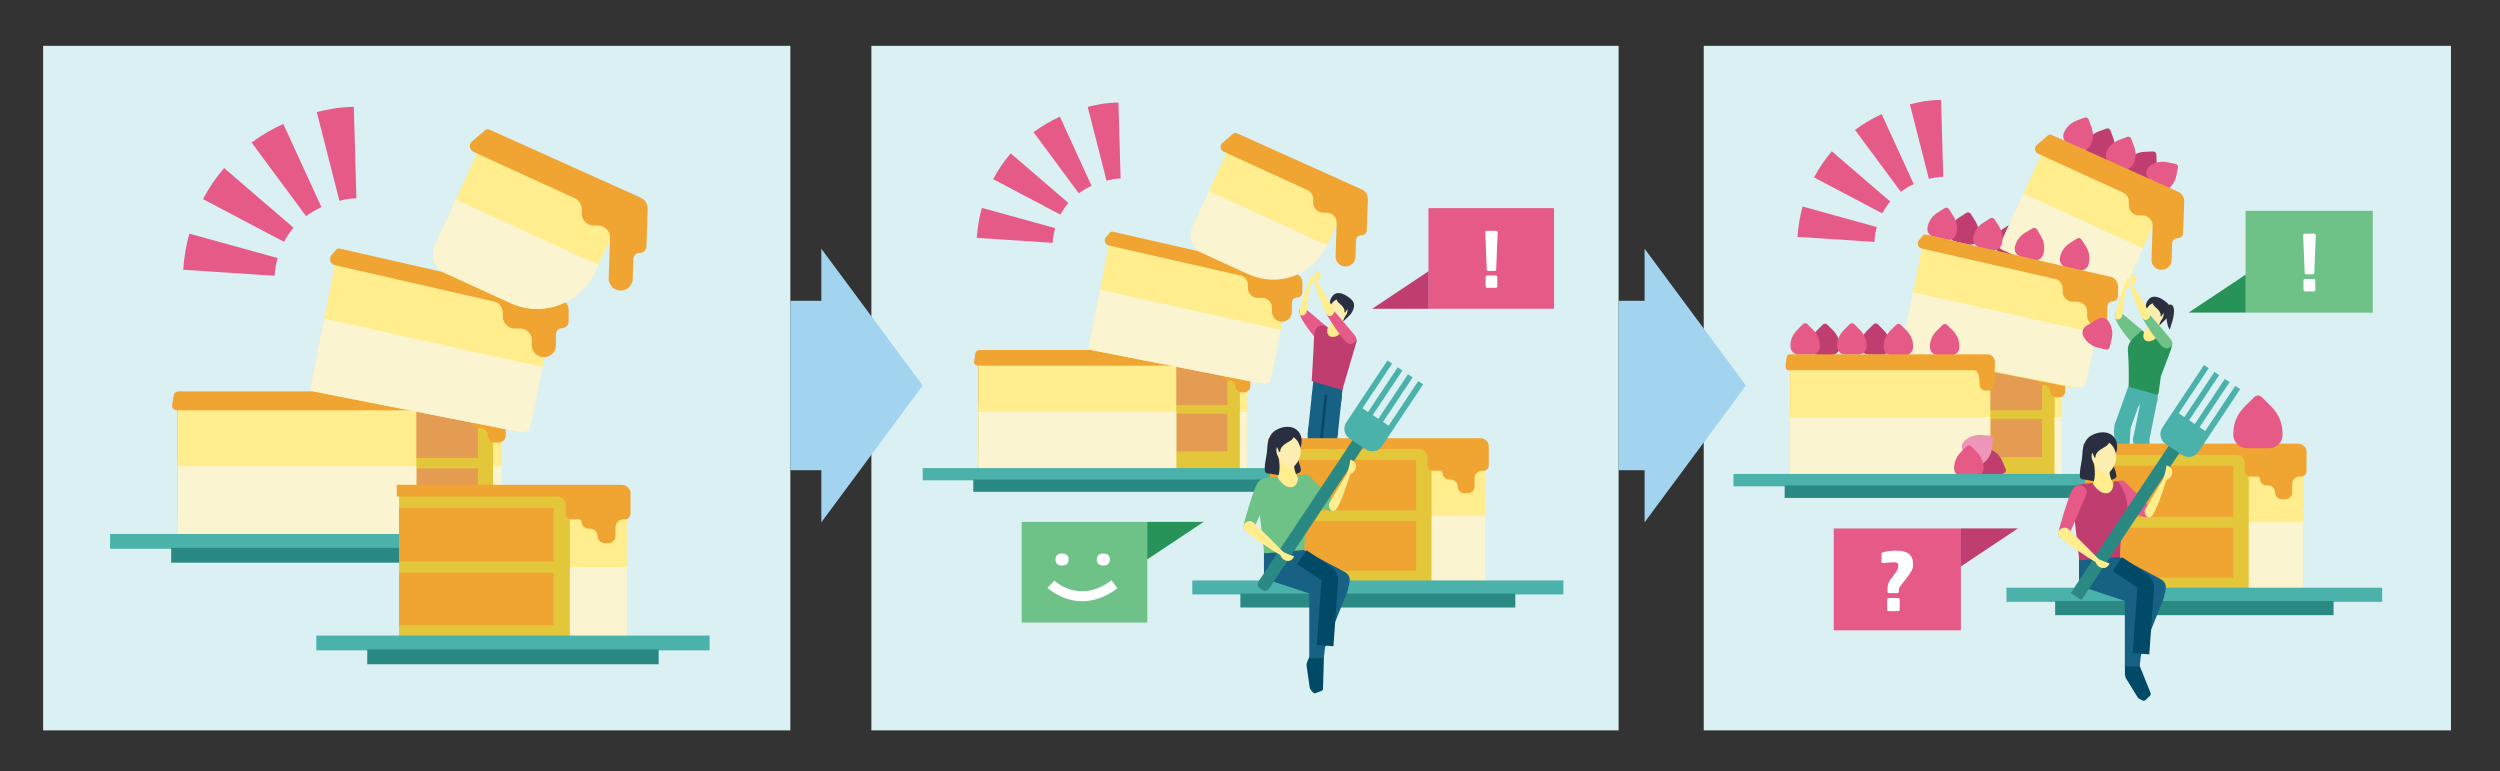<?xml version="1.0" encoding="UTF-8"?>
<svg id="Layer_1" data-name="Layer 1" xmlns="http://www.w3.org/2000/svg" width="1200" height="370.089" xmlns:xlink="http://www.w3.org/1999/xlink" viewBox="0 0 1200 370.089">
  <rect x="0" y="0" width="1200" height="370.089" fill="#333333" stroke="none"/>
  <defs>
    <clipPath id="clippath">
      <rect y="-643.064" width="1200" height="600" fill="none"/>
    </clipPath>
  </defs>
  <g clip-path="url(#clippath)">
    <ellipse cx="600" cy="-343.949" rx="751.941" ry="650.752" fill="#ffed8e"/>
    <ellipse cx="600" cy="-343.949" rx="535.738" ry="463.643" fill="#fbf4d1"/>
  </g>
  <rect x="817.794" y="22.003" width="358.664" height="328.573" fill="#dbf0f3"/>
  <rect x="418.263" y="22.003" width="358.664" height="328.573" fill="#dbf0f3"/>
  <rect x="20.701" y="22.003" width="358.664" height="328.573" fill="#dbf0f3"/>
  <g>
    <rect x="85.271" y="188.984" width="155.012" height="68.017" fill="#e3c639"/>
    <rect x="85.271" y="197.05" width="144.161" height="22.732" fill="#e49b52"/>
    <rect x="85.271" y="224.849" width="144.161" height="21.79" fill="#e49b52"/>
    <rect x="85.271" y="188.918" width="114.571" height="69.733" fill="#ffed8e"/>
    <rect x="85.271" y="223.785" width="114.571" height="34.867" fill="#fbf4d1"/>
    <rect x="236.708" y="188.918" width="3.997" height="69.733" fill="#ffed8e"/>
    <rect x="236.708" y="223.785" width="3.997" height="34.867" fill="#fbf4d1"/>
    <rect x="52.839" y="256.314" width="226.457" height="7.107" fill="#4bb2ab"/>
    <rect x="82.166" y="262.976" width="167.802" height="7.107" fill="#2a8983"/>
    <path d="M240.798,196.959H84.81c-1.356,0-2.39-1.214-2.174-2.553l.755-4.671c.172-1.067,1.093-1.851,2.174-1.851H240.798v9.074Z" fill="#f0a432"/>
    <g>
      <rect x="226.729" y="237.565" width="74.175" height="69.289" fill="#ffed8e"/>
      <rect x="226.729" y="272.21" width="74.175" height="34.645" fill="#fbf4d1"/>
      <rect x="191.531" y="237.565" width="81.99" height="69.289" fill="#e3c639"/>
    </g>
    <rect x="191.531" y="243.798" width="74.175" height="25.665" fill="#f0a432"/>
    <rect x="191.531" y="274.963" width="74.175" height="25.115" fill="#f0a432"/>
    <rect x="151.833" y="305.078" width="188.769" height="7.107" fill="#4bb2ab"/>
    <rect x="176.28" y="311.74" width="139.875" height="7.107" fill="#2a8983"/>
    <path d="M226.453,198.925v3.075c0,1.924,1.559,3.483,3.483,3.483h.733c1.924,0,3.483,1.559,3.483,3.483h0c0,1.924,1.559,3.483,3.483,3.483h1.65c1.924,0,3.483-1.559,3.483-3.483v-8.15c0-1.658-1.168-3.085-2.793-3.414l-9.349-1.891c-2.157-.436-4.174,1.213-4.174,3.414Z" fill="#f0a432"/>
    <path d="M248.629,207.187l-97.608-19.192c-1.22-.24-2.014-1.423-1.775-2.643l13.019-66.214,104.381,25.849-11.778,58.011c-.566,2.88-3.36,4.756-6.24,4.189Z" fill="#ffed8e"/>
    <path d="M248.629,207.187l-97.608-19.192c-1.22-.24-2.11-.935-1.989-1.553l6.593-33.533,104.879,23.318-6.141,29.343c-.287,1.459-2.854,2.182-5.734,1.616Z" fill="#fbf4d1"/>
    <path d="M163.527,119.413l105.871,24.181c2.165,.894,3.576,3.007,3.571,5.349l-.036,5.519c-.003,1.671-1.36,3.022-3.031,3.019h0c-1.671-.003-3.027,1.348-3.031,3.019l-.019,5.225c-.006,3.189-2.597,5.77-5.786,5.763h0c-3.189-.006-5.77-2.597-5.763-5.786l.038-2.241c.006-3.189-2.574-5.78-5.763-5.786l-2.475-.005c-3.189-.006-5.77-2.597-5.763-5.786l.003-1.656c.005-2.328-1.39-4.432-3.536-5.334l-77.533-17.714c-2.032-.855-2.497-3.527-.872-5.017l1.977-2.369c.581-.533,1.419-.682,2.148-.381Z" fill="#f0a432"/>
    <path d="M245.131,145.498l-31.47-14.395c-5.037-2.304-7.252-8.254-4.948-13.291l24.835-54.295,68.463,31.316-16.257,35.541c-7.041,15.394-25.229,22.165-40.623,15.124Z" fill="#ffed8e"/>
    <path d="M245.131,145.498l-31.47-14.395c-5.037-2.304-7.252-8.254-4.948-13.291l10.062-21.997,68.463,31.316-1.484,3.243c-7.041,15.394-25.229,22.165-40.623,15.124Z" fill="#fbf4d1"/>
    <path d="M234.938,62.213l72.545,32.648c2.136,.961,3.48,3.117,3.402,5.458l-.604,18.117c-.056,1.67-1.454,2.978-3.124,2.922h0c-1.67-.056-3.068,1.253-3.124,2.922l-.321,9.619c-.106,3.187-2.776,5.685-5.964,5.579h0c-3.187-.106-5.685-2.776-5.579-5.964l.642-19.238c.106-3.187-2.391-5.858-5.579-5.964l-2.473-.082c-3.187-.106-5.685-2.776-5.579-5.964l.055-1.655c.078-2.327-1.25-4.473-3.367-5.443l-48.584-22.252c-2.005-.918-2.385-3.603-.714-5.042l6.211-5.349c.598-.515,1.439-.637,2.158-.313Z" fill="#f0a432"/>
    <path d="M298.361,232.707h-107.916v5.587h77.007c2.27,0,4.111,1.84,4.111,4.111v4.205c0,1.485,1.204,2.689,2.689,2.689h3.877c.543,0,.984,.44,.984,.984h0c0,1.924,1.559,3.483,3.483,3.483h.733c1.924,0,3.483,1.559,3.483,3.483h0c0,1.924,1.559,3.483,3.483,3.483h1.65c1.924,0,3.483-1.559,3.483-3.483v-4.1c0-2.126,1.724-3.85,3.85-3.85h.672c1.485,0,2.689-1.204,2.689-2.689v-8.315h.031v-1.279c0-2.379-1.929-4.308-4.308-4.308Z" fill="#f0a432"/>
    <path d="M131.81,132.373l-43.857-2.891c.388-5.887,1.372-11.719,2.924-17.333l42.364,11.709c-.757,2.74-1.238,5.604-1.43,8.515Zm4.503-16.303l-38.882-20.494c2.815-5.341,6.227-10.357,10.139-14.909l33.332,28.649c-1.766,2.055-3.31,4.327-4.589,6.755Zm10.597-12.327l-26.151-35.326c4.666-3.454,9.782-6.467,15.207-8.954l18.319,39.953c-2.666,1.222-5.147,2.678-7.375,4.327Zm16.009-7.344l-10.857-42.59c2.68-.683,5.457-1.272,8.255-1.751l.429-.073,.431-.056c2.864-.374,5.774-.605,8.649-.686l1.241,43.935c-1.254,.035-2.525,.13-3.782,.281-1.491,.266-2.957,.582-4.365,.94Z" fill="#e65a88"/>
  </g>
  <g>
    <g>
      <path d="M635.645,206.114c-.305,2.866-1.425,23.544-1.425,23.544l-5.233-.556-1.343-20.394,.267-2.511c.627-5.904,8.011-2.686,7.734-.082Z" fill="#176184"/>
      <path d="M637.397,189.506l-1.883,17.724c-.251,2.367-2.375,4.082-4.729,3.832-2.406-.256-3.226-1.553-2.97-3.959l1.899-17.869c.102-.96,.76-1.768,1.668-2.057,2.317-.778,6.435-1.617,6.016,2.328Z" fill="#176184"/>
      <path d="M642.312,206.822l-2.488,23.418-5.22-.555-.265-20.28,.265-2.498c.614-5.905,7.985-2.689,7.708-.085Z" fill="#176184"/>
      <path d="M644.076,190.216l-1.883,17.724c-.251,2.367-2.375,4.082-4.729,3.832-2.406-.256-3.226-1.553-2.97-3.959l1.899-17.869c.102-.96,.76-1.768,1.668-2.057,2.317-.778,6.435-1.617,6.016,2.328Z" fill="#176184"/>
      <path d="M638.326,181.892l-1.007,9.48c-.212,1.999-1.579,3.476-3.986,3.22s-4.029-1.505-3.589-5.647l.837-7.876s7.78,.867,7.744,.823Z" fill="#176184"/>
      <path d="M643.595,182.479c.697,.074,1.202,.7,1.128,1.396l-.87,8.192c-.212,1.999-1.579,3.476-3.986,3.22s-4.029-1.505-3.589-5.647l.838-7.889c.012,.015,4.282,.495,6.478,.728Z" fill="#176184"/>
      <polygon points="634.135 229.715 635.426 229.706 635.088 208.98 637.155 189.533 635.866 189.396 633.791 208.922 633.8 208.963 634.135 229.715" fill="#094665"/>
      <path d="M628.767,149.971l8.102,6.834c1.438,1.208,.579,4.782-1.831,5.301-1.504,.318-3.49,.386-5.101-1.659-1.939-2.488-5.239-6.698-6.058-9.683-.819-2.985,.884-4.168,4.888-.793Z" fill="#e65a88"/>
      <path d="M643.197,153.859c.561,.559,1.477,.569,2.036,.008,.016-.01,.034-.034,.036-.047,1.147-1.265,2.938-2.575,3.628-3.851,.928-1.714,1.98-4.172-.237-6.214-2.217-2.042-5.95-4.324-8.406-2.326-2.454,1.985-2.246,5.683-1.113,7.68,.761,1.301,2.747,3.418,4.055,4.749Z" fill="#292f40"/>
      <path d="M644.841,160.183c-1.518-1.428-.384-6.554,1.358-9.749s-5.339-6.467-6.03-1.601c-.691,4.865-.737,5.827-2.18,7.95-.943,1.387-1.968,2.717-3.076,3.99l6.855,2.457,3.02-2.517,.053-.529Z" fill="#ffed8e"/>
      <path d="M646.111,151.21c-1.101,1.696-4.018,3.99-5.587,3.714-1.569-.276-3.404-4.558-2.244-7.517,1.104-2.816,3.526-4.398,5.081-3.564,2.651,1.435,4.543,4.607,2.75,7.367Z" fill="#fcedb1"/>
      <path d="M645.695,150.037l-.425-.235s.803-1.497-2.048-3.87c-2.09-1.733-1.738-2.538-1.065-2.928,.561-.304,1.246-.287,1.787,.039l.567,.331c1.349,.8,2.539,1.851,3.469,3.119h0c.052,.078,.075,.164,.069,.257h0c-.043,.544-.345,1.036-.808,1.32-.39,.258-.918,.799-1.546,1.966Z" fill="#292f40"/>
      <path d="M644.301,187.246l6.784-23.058c.511-1.718-.877-3.457-3.359-4.19l-2.902-.859c-.205-.055-.417-.004-.555,.144-.736,.768-3.126,3.036-5.416,2.355s-1.868-3.496-1.652-4.423c.034-.168-.066-.337-.232-.384l-1.695-.492c-1.503-.44-4.417,.291-4.535,5.327s-1.118,21.266-1.118,21.266l14.681,4.315Z" fill="#bf3d6f"/>
      <path d="M640.937,149.927c3.047,3.46,7.659,8.983,9.227,10.879,1.551,1.887,.502,3.554-.946,4.153-.836,.341-1.782,.412-3.3-.918-1.514-1.318-7.691-10.343-9.086-13.067-.661-1.29,1.417-4.105,4.105-1.046Z" fill="#e65a88"/>
      <path d="M631.099,136.236c.578,.087,1.151-.086,1.605-.438,0,0,6.378,10.478,7.488,12.615,1.11,2.137-1.88,4.508-3.271,2.63-1.401-1.895-4.942-11.338-5.822-14.807Z" fill="#ffed8e"/>
      <path d="M632.29,136.889c-.367,.148-.772-.023-.934-.385-.016-.039-.037-.092-.04-.136-.064-.233-.075-.488-.037-.732,.103-1.933-.035-3.859-.405-5.754,0,0,2.288-.376,2.881,1.733s-1.189,3.546-1.189,3.546c0,0,.057,1.121-.057,1.518-.039,.092-.115,.168-.22,.211Z" fill="#ffed8e"/>
      <path d="M628,138.469c-.37-.002-.66-.294-.671-.665,0-.04,0-.093,.014-.132,.028-.225,.108-.449,.228-.647,.775-1.636,1.34-3.352,1.693-5.122,0,0,2.113,.487,1.878,2.522s-2.288,2.646-2.288,2.646c0,0-.349,.99-.589,1.293-.066,.066-.159,.105-.265,.104Z" fill="#ffed8e"/>
      <path d="M627.433,137.539s.5,.564,1.237,.247c0,0-1.296,10.515-1.52,11.941-.267,1.723-3.575,2.88-3.367,.007,.207-2.872,2.818-10.076,3.651-12.196Z" fill="#ffed8e"/>
    </g>
    <rect x="469.743" y="168.914" width="128.366" height="56.325" fill="#e3c639"/>
    <rect x="469.743" y="175.594" width="119.379" height="18.824" fill="#e49b52"/>
    <rect x="469.743" y="198.614" width="119.379" height="18.044" fill="#e49b52"/>
    <rect x="469.743" y="168.859" width="94.877" height="57.746" fill="#ffed8e"/>
    <rect x="469.743" y="197.732" width="94.877" height="28.873" fill="#fbf4d1"/>
    <rect x="595.148" y="168.838" width="3.31" height="57.746" fill="#ffed8e"/>
    <rect x="595.148" y="197.67" width="3.31" height="28.873" fill="#fbf4d1"/>
    <rect x="442.886" y="224.67" width="187.529" height="5.885" fill="#4bb2ab"/>
    <rect x="467.172" y="230.187" width="138.956" height="5.885" fill="#2a8983"/>
    <path d="M598.535,175.518h-129.174c-1.123,0-1.979-1.006-1.8-2.114l.625-3.868c.143-.883,.905-1.532,1.8-1.532h128.548v7.515Z" fill="#f0a432"/>
    <path d="M586.655,177.146v2.546c0,1.593,1.291,2.884,2.884,2.884h.607c1.593,0,2.884,1.291,2.884,2.884h0c0,1.593,1.291,2.884,2.884,2.884h1.366c1.593,0,2.884-1.291,2.884-2.884v-6.749c0-1.373-.967-2.555-2.313-2.827l-7.742-1.566c-1.787-.361-3.456,1.004-3.456,2.827Z" fill="#f0a432"/>
    <path d="M605.019,183.988l-80.829-15.893c-1.01-.199-1.668-1.179-1.47-2.189l10.781-54.832,86.438,21.406-9.753,48.039c-.469,2.385-2.782,3.938-5.167,3.469Z" fill="#ffed8e"/>
    <path d="M605.019,183.988l-80.829-15.893c-1.01-.199-1.748-.774-1.647-1.286l5.46-27.768,86.85,19.31-5.085,24.299c-.237,1.208-2.363,1.807-4.748,1.338Z" fill="#fbf4d1"/>
    <path d="M534.547,111.302l87.671,20.024c1.793,.74,2.961,2.49,2.957,4.43l-.03,4.57c-.003,1.383-1.126,2.503-2.51,2.5h0c-1.383-.003-2.507,1.117-2.51,2.5l-.016,4.327c-.005,2.641-2.15,4.778-4.791,4.773h0c-2.641-.005-4.778-2.15-4.773-4.791l.031-1.856c.005-2.641-2.132-4.786-4.773-4.791l-2.049-.004c-2.641-.005-4.778-2.15-4.773-4.791l.003-1.371c.004-1.928-1.151-3.67-2.928-4.417l-64.205-14.669c-1.683-.708-2.068-2.92-.722-4.155l1.637-1.962c.481-.442,1.175-.564,1.778-.315Z" fill="#f0a432"/>
    <path d="M597.331,130.711l-19.702-9.012c-5.037-2.304-7.252-8.254-4.948-13.291l19.849-43.394,56.694,25.932-11.27,24.64c-7.041,15.394-25.229,22.165-40.623,15.124Z" fill="#ffed8e"/>
    <path d="M599.437,131.674l-22.496-10.29c-4.656-2.13-6.704-7.631-4.574-12.287l7.93-17.337,56.694,25.932h0c-6.509,14.231-23.323,20.491-37.554,13.981Z" fill="#fbf4d1"/>
    <path d="M593.682,63.935l60.074,27.036c1.769,.796,2.881,2.582,2.817,4.52l-.5,15.003c-.046,1.383-1.204,2.466-2.587,2.42h0c-1.383-.046-2.541,1.037-2.587,2.42l-.266,7.966c-.088,2.64-2.299,4.708-4.939,4.62h0c-2.64-.088-4.708-2.299-4.62-4.939l.531-15.931c.088-2.64-1.98-4.851-4.62-4.939l-2.048-.068c-2.64-.088-4.708-2.299-4.62-4.939l.046-1.37c.064-1.927-1.035-3.704-2.788-4.507l-40.233-18.427c-1.66-.76-1.975-2.984-.592-4.175l5.143-4.43c.495-.426,1.192-.527,1.787-.259Z" fill="#f0a432"/>
    <g>
      <g>
        <rect x="642.977" y="214.913" width="69.988" height="65.378" fill="#ffed8e"/>
        <rect x="642.977" y="247.602" width="69.988" height="32.689" fill="#fbf4d1"/>
        <rect x="609.766" y="214.913" width="77.361" height="65.378" fill="#e3c639"/>
      </g>
      <rect x="609.766" y="220.794" width="69.988" height="24.216" fill="#f0a432"/>
      <rect x="609.766" y="250.199" width="69.988" height="23.697" fill="#f0a432"/>
      <rect x="572.309" y="278.615" width="178.112" height="6.705" fill="#4bb2ab"/>
      <rect x="595.376" y="284.901" width="131.979" height="6.705" fill="#2a8983"/>
      <path d="M710.566,210.329h-101.824v5.271h72.66c2.142,0,3.879,1.737,3.879,3.879v3.967c0,1.401,1.136,2.537,2.537,2.537h3.658c.513,0,.928,.416,.928,.928h0c0,1.815,1.471,3.286,3.286,3.286h.692c1.815,0,3.287,1.471,3.287,3.287h0c0,1.815,1.471,3.286,3.286,3.286h1.557c1.815,0,3.286-1.471,3.286-3.286v-3.869c0-2.006,1.626-3.632,3.632-3.632h.634c1.401,0,2.537-1.136,2.537-2.537v-7.846h.029v-1.206c0-2.245-1.82-4.065-4.065-4.065Z" fill="#f0a432"/>
    </g>
    <path d="M505.28,116.574l-36.432-2.401c.322-4.89,1.139-9.735,2.429-14.399l35.192,9.727c-.629,2.276-1.029,4.655-1.188,7.073Zm3.741-13.543l-32.299-17.025c2.339-4.437,5.172-8.604,8.423-12.385l27.689,23.799c-1.467,1.707-2.75,3.595-3.812,5.611Zm8.803-10.24l-21.724-29.346c3.876-2.869,8.126-5.372,12.632-7.438l15.218,33.189c-2.215,1.015-4.276,2.225-6.126,3.595Zm13.299-6.101l-9.019-35.38c2.226-.568,4.534-1.057,6.857-1.454l.356-.061,.358-.047c2.379-.311,4.796-.502,7.185-.57l1.031,36.497c-1.042,.029-2.097,.108-3.142,.234-1.239,.221-2.457,.483-3.626,.781Z" fill="#e65a88"/>
    <g>
      <path d="M629.133,313.74l-1.617,3.819c-.319,.752-.426,1.578-.309,2.386l1.467,10.207c.03,.207,.112,.404,.239,.571l1.188,1.561c.33,.434,.907,.599,1.417,.406l2.733-1.036c.467-.177,.781-.618,.795-1.117l.478-17.123-6.391,.327Z" fill="#004a67"/>
      <g>
        <path d="M637.884,276.952c-.834,3.84-8.204,31.089-8.204,31.089l5.408,4.976,11.526-28.735c.161-.402,.288-.817,.38-1.241l.592-2.728c1.717-7.909-8.945-6.849-9.702-3.361Z" fill="#176184"/>
        <path d="M618.432,271.625l20.852,11.164c2.784,1.491,6.252,.441,7.734-2.328,1.516-2.831,.704-4.698-2.127-6.214l-21.022-11.255c-1.129-.605-2.506-.486-3.501,.295-2.582,1.961-6.577,5.853-1.936,8.338Z" fill="#176184"/>
        <path d="M628.444,284.738v31.25h6.966l3.193-26.723v-3.334c.018-7.878-10.159-4.667-10.159-1.193Z" fill="#176184"/>
        <path d="M610.381,278.883l22.452,7.441c2.998,.994,6.236-.632,7.224-3.614,1.01-3.048-.108-4.749-3.156-5.76l-22.635-7.502c-1.216-.403-2.552-.051-3.4,.888-2.21,2.373-5.481,6.89-.485,8.546Z" fill="#176184"/>
        <path d="M615.421,261.661v12.651c0,2.667,1.597,4.808,4.808,4.808s5.527-1.421,5.527-6.948v-10.51s-10.387,.053-10.335,0Z" fill="#176184"/>
        <path d="M608.385,261.696c-.93,0-1.684,.754-1.684,1.684v10.931c0,2.667,1.597,4.808,4.808,4.808s5.527-1.421,5.527-6.948v-10.528c-.018,.018-5.72,.053-8.65,.053Z" fill="#176184"/>
        <path d="M638.542,238.525l-9.894-9.997c-1.749-1.775-6.387-.262-6.819,2.981-.262,2.023-.142,4.657,2.732,6.573,3.495,2.303,9.412,6.224,13.447,6.993,4.035,.768,5.42-1.609,.533-6.55Z" fill="#6ec287"/>
        <path d="M623.86,226.773c-.829,.547-6.659,2.603-7.888,1.972-.194-.1-1.383-.618-1.601-.629-1.179-.056-4.182-.786-5.828-.861-.727-.033-1.334-.582-1.419-1.305-.188-1.583,.142-3.948,.534-5.941,.368-1.866,.591-3.757,.684-5.656,.147-2.998,1.258-6.191,3.943-7.816,3.422-2.07,8.33-2.604,10.997,.642,2.667,3.229,1.421,7.984-.579,10.282-1.334,1.491,3.21,7.926,1.157,9.312Z" fill="#292f40"/>
        <path d="M612.368,230.358c2.351-1.456,2.228-8.422,.807-13.037-1.421-4.615,8.65-7.001,8.264-.491-.386,6.51-.579,7.773,.737,10.914,.86,2.053,1.842,4.053,2.948,6.001l-9.563,1.386-3.264-4.071,.07-.702Z" fill="#ffed8e"/>
        <path d="M613.085,218.354c.984,2.496,4.173,6.25,6.286,6.304,2.114,.055,5.63-5.029,4.901-9.183-.692-3.954-3.425-6.651-5.667-5.976-3.826,1.166-7.124,4.792-5.521,8.855Z" fill="#fcedb1"/>
        <path d="M613.935,216.938l.614-.193s-.649-2.158,3.685-4.492c3.176-1.702,2.93-2.843,2.158-3.527-.649-.544-1.544-.702-2.334-.421l-.825,.281c-1.965,.684-3.79,1.737-5.334,3.141h0c-.088,.088-.14,.193-.158,.316h0c-.088,.719,.175,1.439,.702,1.93,.439,.439,.983,1.281,1.491,2.965Z" fill="#292f40"/>
        <path d="M606.826,265.615l-3.635-31.696c-.211-2.369,2.053-4.264,5.474-4.562l4.001-.351c.281-.018,.544,.105,.684,.333,.754,1.193,3.264,4.773,6.422,4.492s3.351-4.053,3.316-5.317c0-.228,.175-.421,.404-.439l.882,.068c2.07-.175,7.053,10.776,4.63,17.006-3.201,8.231-2.846,18.808-2.846,18.808l-19.334,1.656Z" fill="#6ec287"/>
        <path d="M602.472,252.361c2.509-5.58,6.194-14.388,7.44-17.406,1.228-3-.754-4.702-2.825-4.895-1.193-.105-2.421,.175-3.825,2.456-1.404,2.263-5.703,16.125-6.404,20.126-.333,1.895,3.404,4.65,5.615-.281Z" fill="#6ec287"/>
      </g>
      <g>
        <rect x="626.08" y="203.982" width="6.108" height="86.023" rx="2.369" ry="2.369" transform="translate(242.183 -307.158) rotate(33.64)" fill="#2a8983"/>
        <path d="M680.774,182.92l-14.234,21.392-2.684-1.786,14.234-21.392-2.251-1.498-14.24,21.4-2.684-1.786,14.24-21.4-2.26-1.504-14.24,21.4-2.684-1.786,14.24-21.4-2.26-1.504-19.738,29.664c-1.713,2.574-1.015,6.05,1.56,7.763l7.84,5.217c2.574,1.713,6.05,1.015,7.763-1.56l19.738-29.664-2.339-1.557Z" fill="#4bb2ab"/>
      </g>
      <path d="M624.887,267.447l10.749,7.184c1.916,.814,3.002,2.858,2.602,4.902l-2.188,30.357" fill="none" stroke="#004a67" stroke-miterlimit="10" stroke-width="8"/>
      <path d="M612.62,264.568c.046-.489,.467-.837,.958-.808,.052,.005,.122,.012,.173,.034,.294,.063,.581,.196,.828,.378,2.07,1.219,4.271,2.168,6.568,2.845,0,0-.894,2.735-3.556,2.183s-3.226-3.338-3.226-3.338c0,0-1.267-.579-1.639-.931-.079-.096-.12-.223-.107-.363Z" fill="#ffed8e"/>
      <path d="M647.156,229.501c-.49,.036-.904-.32-.957-.809-.004-.052-.009-.122,.004-.176,.013-.3,.096-.605,.234-.88,.854-2.245,1.419-4.575,1.7-6.953,0,0,2.847,.422,2.749,3.139s-2.748,3.741-2.748,3.741c0,0-.357,1.346-.642,1.772-.081,.094-.2,.156-.34,.166Z" fill="#ffed8e"/>
      <path d="M647.833,228.423s-.984,.18-1.494-.755c0,0-7.26,12.039-8.194,13.713-1.133,2.018,1.373,5.934,3.51,2.766s5.311-12.828,6.178-15.723Z" fill="#ffed8e"/>
    </g>
    <path d="M614.596,266.416c.07-.772,.924-.849,1.52-1.322,0,0-11.943-12.136-14.347-14.241-2.404-2.106-6.404,1-4.422,3.386,2,2.404,13.055,9.949,17.248,12.177Z" fill="#ffed8e"/>
    <g>
      <rect x="490.406" y="250.521" width="60.292" height="48.292" fill="#6ec287"/>
      <polygon points="577.732 250.505 550.641 250.505 550.641 268.546 577.732 250.505" fill="#289359"/>
      <path d="M512.933,268.571c0,1.913-1.047,2.87-3.142,2.87-2.109,0-3.164-.957-3.164-2.87s1.054-2.87,3.164-2.87c2.094,0,3.142,.957,3.142,2.87Zm19.797,0c0,1.913-1.047,2.87-3.141,2.87s-3.142-.957-3.142-2.87,1.047-2.87,3.142-2.87,3.141,.957,3.141,2.87Z" fill="#fff"/>
      <path d="M519.448,288.573c-2.583,0-4.881-.419-6.807-.986-5.981-1.759-9.674-5.265-9.829-5.413l3.312-3.456c.492,.466,12.232,11.296,27.375-.177l2.89,3.815c-6.26,4.742-12.101,6.216-16.942,6.216Z" fill="#fff"/>
    </g>
    <g>
      <g>
        <rect x="685.654" y="99.907" width="60.292" height="48.292" transform="translate(1431.6 248.107) rotate(180)" fill="#e65a88"/>
        <polygon points="658.62 148.215 685.71 148.215 685.71 130.174 658.62 148.215" fill="#bf3d6f"/>
      </g>
      <path d="M712.934,111.523l.713,17.788c0,.392,.321,.749,.713,.749h3.03c.392,0,.784-.356,.784-.749l.713-17.788v-.036c0-.356-.392-.677-.784-.677h-4.456c-.392,0-.713,.321-.713,.677v.036Zm.856,26.629h4.206c.392,0,.713-.321,.713-.713v-4.492c0-.392-.321-.677-.713-.677h-4.206c-.392,0-.677,.285-.677,.677v4.492c0,.392,.285,.713,.677,.713Z" fill="#fff"/>
    </g>
  </g>
  <g>
    <path d="M1008.846,76.748l-5.765-2.625c-1.963-.883-2.821-3.189-1.938-5.152l.123-.27c1.178-2.552,3.312-4.563,5.937-5.545l3.852-1.447c.81-.294,1.668,.098,1.963,.908l1.398,3.754c1.006,2.625,.908,5.569-.27,8.145l-.172,.319c-.883,1.914-3.165,2.772-5.128,1.914Z" fill="#bf3d6f"/>
    <path d="M1026.78,86.316l-4.71-4.269c-1.595-1.447-1.717-3.901-.27-5.496l.196-.221c1.914-2.085,4.539-3.337,7.336-3.459l4.097-.172c.834-.049,1.546,.613,1.619,1.447l.172,3.999c.147,2.821-.859,5.594-2.748,7.655l-.245,.27c-1.398,1.57-3.852,1.693-5.447,.245Z" fill="#bf3d6f"/>
    <path d="M998.395,71.498l-5.79-2.625c-1.963-.883-2.821-3.189-1.938-5.152l.123-.27c1.178-2.552,3.312-4.563,5.937-5.545l3.852-1.447c.81-.294,1.668,.098,1.963,.908l1.398,3.754c1.006,2.625,.908,5.569-.27,8.145l-.172,.319c-.859,1.914-3.165,2.797-5.103,1.914Z" fill="#e65a88"/>
    <path d="M1018.831,80.747l-5.765-2.625c-1.963-.883-2.821-3.189-1.938-5.152l.123-.27c1.178-2.552,3.312-4.563,5.937-5.545l3.852-1.447c.81-.294,1.668,.098,1.963,.908l1.398,3.754c1.006,2.625,.908,5.569-.27,8.145l-.172,.319c-.883,1.938-3.189,2.821-5.128,1.914Z" fill="#e65a88"/>
    <path d="M1034.41,90.291l-3.533-5.275c-1.178-1.766-.711-4.195,1.055-5.397l.27-.172c2.331-1.57,5.201-2.159,7.974-1.595l4.024,.81c.834,.172,1.374,.957,1.202,1.791l-.785,3.95c-.54,2.748-2.184,5.201-4.539,6.771l-.294,.196c-1.766,1.178-4.171,.711-5.373-1.079Z" fill="#e65a88"/>
    <path d="M944.862,117.352l-6.207-1.398c-2.085-.466-3.41-2.527-2.969-4.637l.049-.294c.613-2.748,2.282-5.128,4.661-6.649l3.459-2.184c.711-.442,1.644-.245,2.11,.466l2.159,3.386c1.521,2.404,2.036,5.275,1.398,8.023l-.074,.343c-.417,2.11-2.502,3.41-4.588,2.944Z" fill="#bf3d6f"/>
    <path d="M966.402,122.479l-6.207-1.398c-2.085-.466-3.41-2.527-2.969-4.637l.049-.294c.613-2.748,2.282-5.128,4.661-6.649l3.459-2.184c.711-.442,1.644-.245,2.11,.466l2.159,3.386c1.521,2.404,2.036,5.275,1.398,8.023l-.074,.343c-.442,2.085-2.502,3.41-4.588,2.944Z" fill="#bf3d6f"/>
    <path d="M934.386,115.095l-6.207-1.398c-2.085-.466-3.41-2.527-2.969-4.637l.049-.294c.613-2.748,2.282-5.128,4.661-6.649l3.484-2.184c.711-.442,1.644-.245,2.11,.466l2.159,3.386c1.521,2.404,2.036,5.275,1.398,8.023l-.074,.343c-.442,2.085-2.527,3.41-4.612,2.944Z" fill="#e65a88"/>
    <path d="M879.135,170.394h-6.33c-2.159,0-3.876-1.742-3.876-3.876v-.294c0-2.821,1.129-5.52,3.116-7.507l2.895-2.895c.613-.613,1.57-.613,2.159,0l2.846,2.846c1.987,1.987,3.116,4.711,3.116,7.556v.368c-.025,2.061-1.766,3.803-3.925,3.803Z" fill="#bf3d6f"/>
    <path d="M903.301,170.32l-6.33-.098c-2.159-.049-3.852-1.791-3.852-3.95v-.294c.049-2.821,1.202-5.496,3.238-7.434l2.944-2.87c.613-.589,1.595-.589,2.159,.049l2.797,2.87c1.963,2.036,3.042,4.735,2.993,7.556l-.025,.343c-.025,2.159-1.766,3.876-3.925,3.827Z" fill="#bf3d6f"/>
    <path d="M869.616,170.173h-6.33c-2.159,0-3.876-1.742-3.876-3.876v-.294c0-2.821,1.129-5.52,3.116-7.507l2.895-2.895c.613-.613,1.57-.613,2.159,0l2.846,2.846c1.987,1.987,3.116,4.711,3.116,7.556v.368c-.025,2.036-1.766,3.803-3.925,3.803Z" fill="#e65a88"/>
    <path d="M892.065,170.173h-6.33c-2.159,0-3.876-1.742-3.876-3.876v-.294c0-2.821,1.129-5.52,3.116-7.507l2.895-2.895c.613-.613,1.57-.613,2.159,0l2.846,2.846c1.987,1.987,3.116,4.711,3.116,7.556v.368c-.049,2.036-1.791,3.803-3.925,3.803Z" fill="#e65a88"/>
    <g>
      <path d="M1011.839,143.063l-51.006-23.332c-.859-.393-1.276-1.423-.834-2.282l23.602-51.595,57.409,26.251-22.13,48.356c-1.227,2.625-4.367,3.827-7.041,2.601Z" fill="#ffed8e"/>
      <path d="M1011.839,143.063l-51.006-23.332c-.859-.393-1.276-1.423-.834-2.282l11.237-24.509,57.409,26.251-9.74,21.271c-1.251,2.625-4.392,3.827-7.066,2.601Z" fill="#fbf4d1"/>
      <path d="M984.754,64.726l60.819,27.355c1.791,.81,2.92,2.625,2.846,4.588l-.515,15.186c-.049,1.398-1.227,2.502-2.625,2.453h0c-1.398-.049-2.576,1.055-2.625,2.453l-.27,8.072c-.074,2.674-2.331,4.76-4.98,4.686h0c-2.674-.074-4.76-2.331-4.686-4.98l.54-16.143c.074-2.674-2.012-4.907-4.686-4.98l-2.061-.049c-2.674-.074-4.76-2.331-4.686-4.98l.049-1.398c.049-1.963-1.055-3.754-2.821-4.563l-40.751-18.646c-1.668-.785-2.012-3.018-.613-4.244l5.201-4.49c.564-.466,1.276-.589,1.865-.319Z" fill="#f0a432"/>
      <rect x="859.263" y="171.056" width="129.98" height="57.041" fill="#e3c639"/>
      <rect x="859.263" y="177.803" width="120.878" height="19.063" fill="#e49b52"/>
      <rect x="859.263" y="201.11" width="120.878" height="18.278" fill="#e49b52"/>
      <rect x="986.226" y="170.958" width="3.361" height="58.464" fill="#ffed8e"/>
      <rect x="986.226" y="200.153" width="3.361" height="29.244" fill="#fbf4d1"/>
      <path d="M977.639,179.373v2.576c0,1.619,1.3,2.92,2.92,2.92h.613c1.619,0,2.92,1.3,2.92,2.92h0c0,1.619,1.3,2.92,2.92,2.92h1.398c1.619,0,2.92-1.3,2.92-2.92v-6.82c0-1.398-.981-2.601-2.331-2.87l-7.826-1.595c-1.84-.368-3.533,1.03-3.533,2.87Z" fill="#f0a432"/>
      <g>
        <path d="M1022.781,204.398c-.294,2.895-1.423,23.847-1.423,23.847l-5.299-.564-1.374-20.633,.27-2.527c.662-6.011,8.121-2.748,7.826-.123Z" fill="#4bb2ab"/>
        <path d="M1029.037,187.739l-6.06,16.977c-.81,2.282-3.312,3.459-5.569,2.625-2.282-.834-2.797-2.282-1.963-4.612l6.109-17.125c.319-.932,1.178-1.57,2.159-1.619,2.404-.172,6.673-.025,5.324,3.754Z" fill="#4bb2ab"/>
        <path d="M1031.589,210.212l2.453,23.7-5.299,.54-4.539-20.044-.27-2.527c-.613-5.913,7.36-4.293,7.655-1.668Z" fill="#4bb2ab"/>
        <path d="M1035.416,192.622l-3.557,17.689c-.491,2.38-2.772,3.876-5.128,3.41-2.404-.491-3.116-1.865-2.625-4.269l3.606-17.836c.172-.957,.932-1.717,1.889-1.914,2.355-.564,6.6-1.03,5.815,2.92Z" fill="#4bb2ab"/>
        <path d="M1032.497,187.494l-6.035,7.556c-1.276,1.595-3.238,2.11-5.152,.589-1.914-1.521-2.625-3.484,.025-6.771l5.005-6.256c.025-.025,6.183,4.907,6.158,4.882Z" fill="#4bb2ab"/>
        <path d="M1035.293,182.268c.711,.049,1.202,.711,1.153,1.398l-.883,8.292c-.196,2.036-1.595,3.533-4.024,3.263s-4.073-1.521-3.631-5.716l.834-7.998c0,.049,4.318,.515,6.551,.761Z" fill="#4bb2ab"/>
        <path d="M1020.279,151.846l8.219,6.919c1.448,1.227,.589,4.858-1.84,5.348-1.521,.319-3.533,.393-5.177-1.668-1.963-2.527-5.324-6.771-6.133-9.789-.859-3.018,.883-4.195,4.931-.81Z" fill="#6ec287"/>
        <path d="M1034.876,155.796c.564,.564,1.497,.564,2.061,0l.049-.049c1.178-1.276,2.969-2.625,3.656-3.901,.932-1.742,2.012-4.22-.245-6.305-2.257-2.061-6.011-4.367-8.513-2.355-2.502,2.012-2.282,5.765-1.129,7.777,.81,1.325,2.797,3.484,4.122,4.833Z" fill="#292f40"/>
        <path d="M1036.545,162.2c-1.521-1.447-.393-6.649,1.398-9.887,1.766-3.238-5.422-6.551-6.109-1.619-.687,4.931-.736,5.888-2.208,8.047-.957,1.398-1.987,2.748-3.116,4.048l6.919,2.527,3.067-2.527,.049-.589Z" fill="#ffed8e"/>
        <path d="M1037.845,153.122c-1.104,1.717-4.073,4.048-5.643,3.754-1.595-.27-3.435-4.612-2.282-7.605,1.129-2.846,3.582-4.465,5.152-3.631,2.674,1.472,4.588,4.661,2.772,7.483Z" fill="#fcedb1"/>
        <path d="M1037.428,151.92l-.417-.245s.81-1.521-2.061-3.925c-2.11-1.742-1.766-2.576-1.055-2.969,.564-.294,1.276-.294,1.816,.049l.564,.319c1.374,.81,2.576,1.865,3.508,3.165h0c.049,.074,.049,.172,.049,.27h0c-.049,.54-.343,1.055-.81,1.325-.442,.27-.957,.834-1.595,2.012Z" fill="#292f40"/>
        <path d="M1036.128,188.623l1.079-7.924c0-.049,.025-.123,.049-.172,6.207-16.757,7.213-16.266,2.233-18.474-.049-.025-.049-.049-.098-.049l-2.87-.834c-.196-.049-.417,0-.564,.147-.736,.785-3.165,3.067-5.471,2.404-2.306-.687-1.644-3.165-1.423-4.097,.049-.172-.049-.393-.368-.662-.049-.025-.049-.049-.074-.049h0c-.343-.221-.81-.172-1.079,.123-1.84,2.036-6.551,4.539-6.158,9.446,.564,6.354,.417,14.23,.368,16.511-.025,.393,.245,.736,.613,.834l12.733,3.582c.466,.074,.981-.27,1.03-.785Z" fill="#289359"/>
        <path d="M1032.595,151.822c3.067,3.508,7.777,9.102,9.347,11.016s.515,3.606-.957,4.195c-.834,.343-1.791,.417-3.337-.932-1.521-1.325-7.777-10.476-9.2-13.224-.662-1.325,1.423-4.171,4.146-1.055Z" fill="#6ec287"/>
        <path d="M1022.634,137.936c.589,.074,1.178-.074,1.619-.442,0,0,6.452,10.623,7.581,12.782,1.129,2.159-1.914,4.563-3.312,2.65-1.398-1.889-5.005-11.457-5.888-14.99Z" fill="#ffed8e"/>
        <path d="M1023.861,138.623c-.368,.172-.785-.025-.957-.393-.025-.049-.049-.074-.049-.147-.049-.245-.049-.515-.049-.736,.098-1.963-.049-3.901-.417-5.839,0,0,2.306-.393,2.92,1.742,.613,2.159-1.202,3.606-1.202,3.606,0,0,.049,1.153-.049,1.521-.049,.123-.098,.196-.196,.245Z" fill="#ffed8e"/>
        <path d="M1019.494,140.217c-.393,0-.687-.294-.687-.687,0-.049,0-.074,.025-.147,.049-.221,.098-.442,.221-.662,.785-1.644,1.349-3.386,1.717-5.201,0,0,2.159,.515,1.914,2.552-.245,2.061-2.306,2.674-2.306,2.674,0,0-.343,1.006-.589,1.3-.098,.123-.172,.172-.294,.172Z" fill="#ffed8e"/>
        <path d="M1018.929,139.26s.515,.564,1.251,.245c0,0-1.3,10.648-1.521,12.095-.27,1.742-3.631,2.92-3.41,0,.196-2.895,2.821-10.182,3.68-12.341Z" fill="#ffed8e"/>
      </g>
      <path d="M996.236,186.267l-81.845-16.094c-1.03-.196-1.693-1.178-1.497-2.208l10.918-55.52,87.512,21.663-9.887,48.626c-.442,2.453-2.797,4.024-5.201,3.533Z" fill="#ffed8e"/>
      <path d="M996.236,185.801l-81.845-16.094c-1.03-.196-1.766-.785-1.644-1.276l5.545-28.116,87.954,19.553-5.152,24.607c-.294,1.202-2.453,1.791-4.858,1.325Z" fill="#fbf4d1"/>
      <path d="M976.093,124.785l-6.133-1.595c-2.061-.54-3.337-2.65-2.797-4.76l.074-.294c.687-2.748,2.478-5.054,4.882-6.501l3.533-2.061c.736-.417,1.644-.172,2.085,.54l2.036,3.459c1.423,2.429,1.84,5.324,1.129,8.047l-.098,.343c-.491,2.11-2.625,3.361-4.71,2.821Z" fill="#e65a88"/>
      <path d="M997.953,129.668l-6.207-1.398c-2.085-.466-3.41-2.552-2.944-4.661l.049-.294c.613-2.748,2.306-5.128,4.686-6.649l3.459-2.184c.711-.442,1.644-.245,2.11,.466l2.159,3.386c1.521,2.404,2.012,5.275,1.374,8.023l-.074,.343c-.442,2.11-2.502,3.435-4.612,2.969Z" fill="#e65a88"/>
      <path d="M924.891,112.715l88.764,20.29c1.816,.736,2.993,2.527,2.993,4.49l-.049,4.637c0,1.398-1.153,2.527-2.527,2.527h0c-1.398,0-2.527,1.129-2.527,2.527l-.025,4.367c0,2.674-2.184,4.858-4.858,4.858h0c-2.674,0-4.858-2.184-4.858-4.858l.049-1.889c0-2.674-2.159-4.858-4.858-4.858h-2.061c-2.674,0-4.858-2.184-4.858-4.858v-1.398c0-1.963-1.178-3.729-2.969-4.49l-65.015-14.843c-1.717-.711-2.085-2.969-.736-4.195l1.644-1.987c.54-.466,1.276-.589,1.889-.319Z" fill="#f0a432"/>
      <path d="M899.695,116.125l-36.899-2.429c.319-4.956,1.178-9.863,2.453-14.573l35.623,9.863c-.613,2.282-1.03,4.71-1.178,7.139Zm3.778-13.714l-32.728-17.247c2.38-4.49,5.226-8.71,8.538-12.537l28.042,24.117c-1.448,1.717-2.772,3.631-3.852,5.667Zm8.906-10.353l-21.982-29.711c3.925-2.895,8.219-5.447,12.807-7.556l15.407,33.611c-2.257,1.03-4.342,2.257-6.232,3.656Zm13.494-6.183l-9.127-35.819c2.257-.564,4.612-1.055,6.943-1.472l.368-.049,.368-.049c2.404-.294,4.858-.515,7.287-.564l1.055,36.948c-1.055,.049-2.134,.098-3.189,.245-1.3,.196-2.552,.466-3.705,.761Z" fill="#e65a88"/>
      <g>
        <rect x="880.19" y="253.662" width="61.04" height="48.896" fill="#e65a88"/>
        <polygon points="968.61 253.637 941.182 253.637 941.182 271.915 968.61 253.637" fill="#bf3d6f"/>
      </g>
      <g>
        <g>
          <rect x="1077.884" y="101.184" width="61.04" height="48.896" fill="#6ec287"/>
          <polygon points="1050.504 150.055 1077.933 150.055 1077.933 131.802 1050.504 150.055" fill="#289359"/>
        </g>
        <path d="M1105.509,112.911l.736,18.008c0,.393,.319,.761,.736,.761h3.067c.393,0,.81-.368,.81-.761l.736-18.008v-.049c0-.368-.393-.687-.81-.687h-4.514c-.393,0-.736,.319-.736,.687l-.025,.049h0Zm.859,26.963h4.244c.393,0,.736-.319,.736-.736v-4.539c0-.393-.319-.687-.736-.687h-4.244c-.393,0-.687,.294-.687,.687v4.539c0,.417,.294,.736,.687,.736Z" fill="#fff"/>
      </g>
      <rect x="859.263" y="170.958" width="96.075" height="58.464" fill="#ffed8e"/>
      <rect x="859.263" y="200.203" width="96.075" height="29.244" fill="#fbf4d1"/>
      <path d="M947.56,223.559l2.38-5.864c.81-1.987,3.067-2.969,5.079-2.159l.294,.123c2.625,1.055,4.711,3.091,5.79,5.692l1.619,3.754c.319,.785-.049,1.668-.81,2.012l-3.705,1.57c-2.601,1.104-5.545,1.129-8.145,.049l-.319-.147c-2.036-.785-2.993-3.042-2.184-5.029Z" fill="#bf3d6f"/>
      <path d="M946.702,221.817l-4.097-4.858c-1.398-1.644-1.178-4.097,.442-5.471l.245-.196c2.159-1.816,4.931-2.723,7.753-2.502l4.097,.319c.834,.049,1.472,.81,1.398,1.644l-.319,3.974c-.221,2.821-1.57,5.422-3.754,7.237l-.294,.245c-1.644,1.448-4.097,1.251-5.471-.393Z" fill="#ed96b9"/>
      <path d="M948.198,228.809h-6.33c-2.159,0-3.876-1.742-3.876-3.876v-.294c0-2.821,1.129-5.52,3.116-7.507l2.895-2.895c.613-.613,1.57-.613,2.159,0l2.821,2.821c2.012,1.987,3.116,4.711,3.116,7.532v.368c-.025,2.134-1.766,3.852-3.901,3.852Z" fill="#e65a88"/>
      <rect x="832.055" y="227.484" width="189.892" height="5.962" fill="#4bb2ab"/>
      <rect x="856.638" y="233.053" width="140.677" height="5.962" fill="#2a8983"/>
      <path d="M914.366,170.517h-6.33c-2.159,0-3.876-1.742-3.876-3.901v-.319c0-2.821,1.129-5.496,3.116-7.507l2.895-2.895c.589-.613,1.57-.589,2.184,0l2.846,2.846c2.012,1.987,3.116,4.735,3.091,7.556v.368c-.025,2.134-1.766,3.876-3.925,3.852Z" fill="#e65a88"/>
      <path d="M936.545,170.566l-6.33-.049c-2.159-.025-3.852-1.766-3.852-3.95v-.294c.049-2.821,1.178-5.496,3.189-7.458l2.92-2.87c.589-.589,1.57-.564,2.184,.025l2.821,2.87c1.963,2.012,3.067,4.735,3.018,7.556v.368c-.025,2.085-1.791,3.827-3.95,3.803Z" fill="#e65a88"/>
      <path d="M957.448,177.705h-99.019c-.859,0-1.521-1.03-1.374-2.159l.491-3.925c.098-.908,.687-1.546,1.374-1.546h95.069c1.914,0,3.459,1.546,3.459,3.459v4.171h0Z" fill="#f0a432"/>
      <path d="M943.733,172.185v2.576c0,1.619,1.398,2.87,3.018,2.87h.613c2.797-.074,2.821,5.324,2.821,6.943h0c0,1.619,1.3,2.92,2.92,2.92h1.398c1.619,0,2.92-1.3,2.92-2.92v-10.795c0-1.398-.981-2.601-2.331-2.87l-7.924,.294c-1.816-.368-3.435-.883-3.435,.981Z" fill="#f0a432"/>
      <g>
        <g>
          <rect x="1034.656" y="217.597" width="70.878" height="66.192" fill="#ffed8e"/>
          <rect x="1034.656" y="250.718" width="70.878" height="33.096" fill="#fbf4d1"/>
          <rect x="1001.044" y="217.597" width="78.337" height="66.192" fill="#e3c639"/>
        </g>
        <rect x="1001.044" y="223.559" width="70.878" height="24.509" fill="#f0a432"/>
        <rect x="1001.044" y="253.318" width="70.878" height="23.994" fill="#f0a432"/>
        <rect x="963.115" y="282.097" width="180.324" height="6.796" fill="#4bb2ab"/>
        <rect x="986.471" y="288.475" width="133.636" height="6.796" fill="#2a8983"/>
        <path d="M1103.105,212.96h-103.091v5.324h73.553c2.159,0,3.925,1.766,3.925,3.925v3.999c0,1.398,1.178,2.576,2.576,2.576h3.705c.515,0,.932,.417,.932,.932h0c0,1.84,1.497,3.312,3.312,3.312h.711c1.84,0,3.312,1.497,3.312,3.312h0c0,1.84,1.497,3.312,3.312,3.312h1.57c1.84,0,3.312-1.497,3.312-3.312v-3.925c0-2.036,1.644-3.68,3.68-3.68h.638c1.398,0,2.576-1.178,2.576-2.576v-7.949h.049v-1.227c.049-2.184-1.791-4.024-4.073-4.024Z" fill="#f0a432"/>
      </g>
      <g>
        <path d="M1019.935,319.413l.049,4.195c0,.834,.245,1.644,.687,2.331l5.496,8.906c.098,.172,.27,.319,.442,.417l1.742,.957c.491,.27,1.079,.172,1.497-.172l2.134-2.061c.368-.343,.466-.883,.294-1.374l-6.477-16.094-5.864,2.895Z" fill="#004a67"/>
        <g>
          <path d="M1029.503,280.428c-.834,3.876-8.317,31.501-8.317,31.501l5.471,5.029,11.678-29.097c.172-.417,.294-.834,.393-1.276l.613-2.748c1.717-8.023-9.078-6.943-9.838-3.41Z" fill="#176184"/>
          <path d="M1009.803,275.031l21.099,11.31c2.821,1.521,6.33,.442,7.826-2.355,1.521-2.87,.711-4.76-2.159-6.305l-21.295-11.384c-1.153-.613-2.527-.491-3.533,.294-2.601,1.987-6.649,5.937-1.938,8.44Z" fill="#176184"/>
          <path d="M1019.935,288.304v31.624h7.066l3.238-27.061v-3.386c.025-7.924-10.304-4.686-10.304-1.178Z" fill="#176184"/>
          <path d="M1001.658,282.366l22.743,7.556c3.042,1.006,6.33-.638,7.311-3.656,1.03-3.091-.098-4.809-3.189-5.839l-22.915-7.581c-1.227-.417-2.576-.049-3.435,.908-2.257,2.38-5.569,6.943-.515,8.611Z" fill="#176184"/>
          <path d="M1006.785,264.947v12.807c0,2.699,1.619,4.858,4.858,4.858,3.263,0,5.594-1.423,5.594-7.041v-10.648c0,.025-10.525,.074-10.451,.025Z" fill="#176184"/>
          <path d="M999.646,264.996c-.932,0-1.717,.761-1.717,1.717v11.065c0,2.699,1.619,4.858,4.858,4.858s5.594-1.423,5.594-7.041v-10.672c0,.025-5.765,.074-8.734,.074Z" fill="#176184"/>
          <path d="M1030.166,241.542l-10.01-10.132c-1.766-1.791-6.452-.27-6.894,3.018-.27,2.036-.147,4.735,2.748,6.649,3.533,2.331,9.519,6.33,13.616,7.09,4.097,.761,5.496-1.644,.54-6.624Z" fill="#e65a88"/>
          <path d="M1015.298,229.619c-.834,.54-6.747,2.625-7.998,2.012-.172-.098-1.398-.613-1.619-.638-1.178-.049-4.244-.81-5.888-.859-.736-.049-1.349-.589-1.423-1.3-.172-1.619,.147-3.974,.54-6.011,.393-1.889,.613-3.803,.687-5.716,.172-3.042,1.276-6.281,3.974-7.924,3.459-2.085,8.44-2.625,11.138,.662,2.699,3.263,1.423,8.096-.589,10.402-1.325,1.447,3.263,7.973,1.178,9.372Z" fill="#292f40"/>
          <path d="M1003.669,233.25c2.404-1.472,2.282-8.538,.81-13.199-1.423-4.661,8.783-7.09,8.366-.515-.393,6.575-.589,7.875,.736,11.04,.859,2.061,1.865,4.097,2.993,6.084l-9.666,1.398-3.312-4.097,.074-.711Z" fill="#ffed8e"/>
          <path d="M1004.405,221.081c1.006,2.527,4.22,6.33,6.354,6.379s5.716-5.079,4.98-9.298c-.711-3.999-3.484-6.722-5.741-6.06-3.901,1.202-7.238,4.882-5.594,8.979Z" fill="#fcedb1"/>
          <path d="M1005.264,219.658l.613-.172s-.662-2.184,3.754-4.539c3.214-1.742,2.969-2.87,2.184-3.582-.662-.54-1.546-.711-2.38-.417l-.834,.27c-1.987,.687-3.852,1.766-5.397,3.189h0c-.074,.074-.147,.172-.172,.294h0c-.074,.736,.172,1.448,.711,1.963,.466,.442,1.006,1.3,1.521,2.993Z" fill="#292f40"/>
          <path d="M998.051,268.946l-3.68-32.09c-.196-2.404,2.061-4.318,5.545-4.612l4.048-.368c.27-.025,.54,.098,.687,.343,.761,1.202,3.312,4.858,6.501,4.539,3.189-.27,3.386-4.097,3.361-5.373,0-.221,.172-.417,.417-.442l.908,.049c2.085-.172,7.139,10.918,4.686,17.223-3.238,8.342-2.87,19.063-2.87,19.063l-19.603,1.668Z" fill="#bf3d6f"/>
          <path d="M993.659,255.526c2.527-5.643,6.281-14.573,7.556-17.615,1.251-3.042-.761-4.76-2.846-4.98-1.202-.098-2.453,.172-3.852,2.502-1.398,2.282-5.765,16.315-6.477,20.388-.393,1.914,3.386,4.711,5.618-.294Z" fill="#e65a88"/>
        </g>
        <g>
          <path d="M998.763,287.838l-4.465-2.969c-.172-.123-.245-.393-.123-.564l47.817-71.835c.123-.172,.393-.245,.564-.123l4.465,2.969c.172,.123,.245,.393,.123,.564l-47.817,71.835c-.147,.196-.393,.245-.564,.123Z" fill="#2a8983"/>
          <path d="M1072.928,185.212l-14.426,21.663-2.723-1.816,14.426-21.663-2.282-1.521-14.426,21.663-2.723-1.816,14.426-21.663-2.282-1.521-14.426,21.663-2.723-1.816,14.426-21.663-2.282-1.521-19.971,30.029c-1.742,2.625-1.03,6.109,1.57,7.875l7.924,5.299c2.625,1.742,6.109,1.03,7.875-1.57l19.971-30.029-2.355-1.595Z" fill="#4bb2ab"/>
        </g>
        <path d="M1016.353,270.786l10.893,7.287c1.938,.834,3.042,2.87,2.625,4.98l-2.208,30.741" fill="none" stroke="#004a67" stroke-miterlimit="10" stroke-width="8"/>
        <path d="M1003.939,267.891c.049-.515,.466-.834,.957-.81,.049,0,.123,.025,.172,.049,.294,.049,.589,.172,.834,.393,2.085,1.227,4.318,2.184,6.649,2.87,0,0-.908,2.748-3.606,2.208s-3.263-3.386-3.263-3.386c0,0-1.276-.589-1.644-.957-.074-.098-.123-.221-.098-.368Z" fill="#ffed8e"/>
        <path d="M1038.875,232.366c-.515,.049-.932-.319-.957-.81,0-.049-.025-.123,0-.172,.025-.294,.098-.613,.245-.908,.859-2.282,1.423-4.637,1.742-7.041,0,0,2.87,.417,2.772,3.189s-2.772,3.778-2.772,3.778c0,0-.368,1.374-.662,1.791-.074,.123-.196,.172-.368,.172Z" fill="#ffed8e"/>
        <path d="M1039.562,231.287s-1.006,.172-1.521-.761c0,0-7.336,12.193-8.292,13.886-1.153,2.036,1.398,6.011,3.557,2.797,2.184-3.214,5.397-13.003,6.256-15.922Z" fill="#ffed8e"/>
      </g>
      <path d="M1005.926,269.756c.049-.785,.932-.859,1.521-1.325,0,0-12.095-12.291-14.524-14.426s-6.477,1.03-4.49,3.41c2.036,2.453,13.248,10.083,17.493,12.341Z" fill="#ffed8e"/>
    </g>
    <path d="M1040.004,147.136s2.404-2.527,3.337,.638c.957,3.165-1.938,10.5-1.938,10.5l-.834-1.865s-.932-3.631-.957-6.698c-.049-3.091,.393-2.576,.393-2.576Z" fill="#2e313e"/>
    <path d="M1089.194,215.144h-10.672c-3.631,0-6.551-2.92-6.551-6.551v-.515c0-4.735,1.889-9.274,5.201-12.61l4.858-4.858c1.006-1.006,2.625-1.006,3.631,0l4.76,4.76c3.361,3.361,5.226,7.9,5.201,12.659v.613c.098,3.582-2.821,6.501-6.428,6.501Z" fill="#e65a88"/>
    <path d="M956.294,119.977l-6.207-1.398c-2.085-.466-3.41-2.527-2.969-4.637l.049-.294c.613-2.748,2.282-5.128,4.661-6.649l3.459-2.184c.711-.442,1.644-.245,2.11,.466l2.159,3.386c1.521,2.404,2.036,5.275,1.398,8.023l-.074,.343c-.417,2.085-2.502,3.435-4.588,2.944Z" fill="#e65a88"/>
    <path d="M1001.437,156.41l5.422-3.312c1.84-1.129,4.244-.54,5.324,1.276l.172,.27c1.472,2.404,1.914,5.299,1.251,8.047l-.957,3.974c-.196,.834-1.055,1.325-1.84,1.129l-3.901-.957c-2.748-.687-5.079-2.404-6.551-4.833l-.172-.294c-1.153-1.815-.564-4.195,1.251-5.299Z" fill="#e65a88"/>
    <g isolation="isolate">
      <path d="M915.347,277.239l-1.717,2.208c-1.717,2.208-2.134,2.65-2.134,3.459v1.055c0,.442-.515,.736-.932,.736h-3.803c-.417,0-.736-.343-.736-.761v-1.03c0-1.987,.172-3.14,1.595-5.029l1.84-2.404c1.398-1.865,1.742-2.748,1.742-3.852v-.343c0-.834-.54-1.398-1.865-1.398-1.987,0-3.631,.172-5.447,.417h-.123c-.442,0-.638-.294-.638-.81v-3.386c0-.54,.123-.834,.687-.981,1.644-.515,3.974-.81,6.084-.81,5.25,0,8.342,1.546,8.342,6.33v.638c.049,1.693-.736,3.214-2.895,5.962Zm-4.244,16.094h-4.49c-.417,0-.761-.294-.761-.736v-4.784c0-.417,.343-.761,.761-.761h4.49c.417,0,.761,.343,.761,.761v4.784c0,.442-.368,.736-.761,.736Z" fill="#fff"/>
    </g>
  </g>
  <polygon points="442.886 185.045 394.243 119.391 394.243 144.395 379.365 144.395 379.365 225.694 394.243 225.694 394.243 250.698 442.886 185.045" fill="#a3d4ef"/>
  <polygon points="838.05 185.045 789.408 119.391 789.408 144.395 776.926 144.395 776.926 225.694 789.408 225.694 789.408 250.698 838.05 185.045" fill="#a3d4ef"/>
</svg>